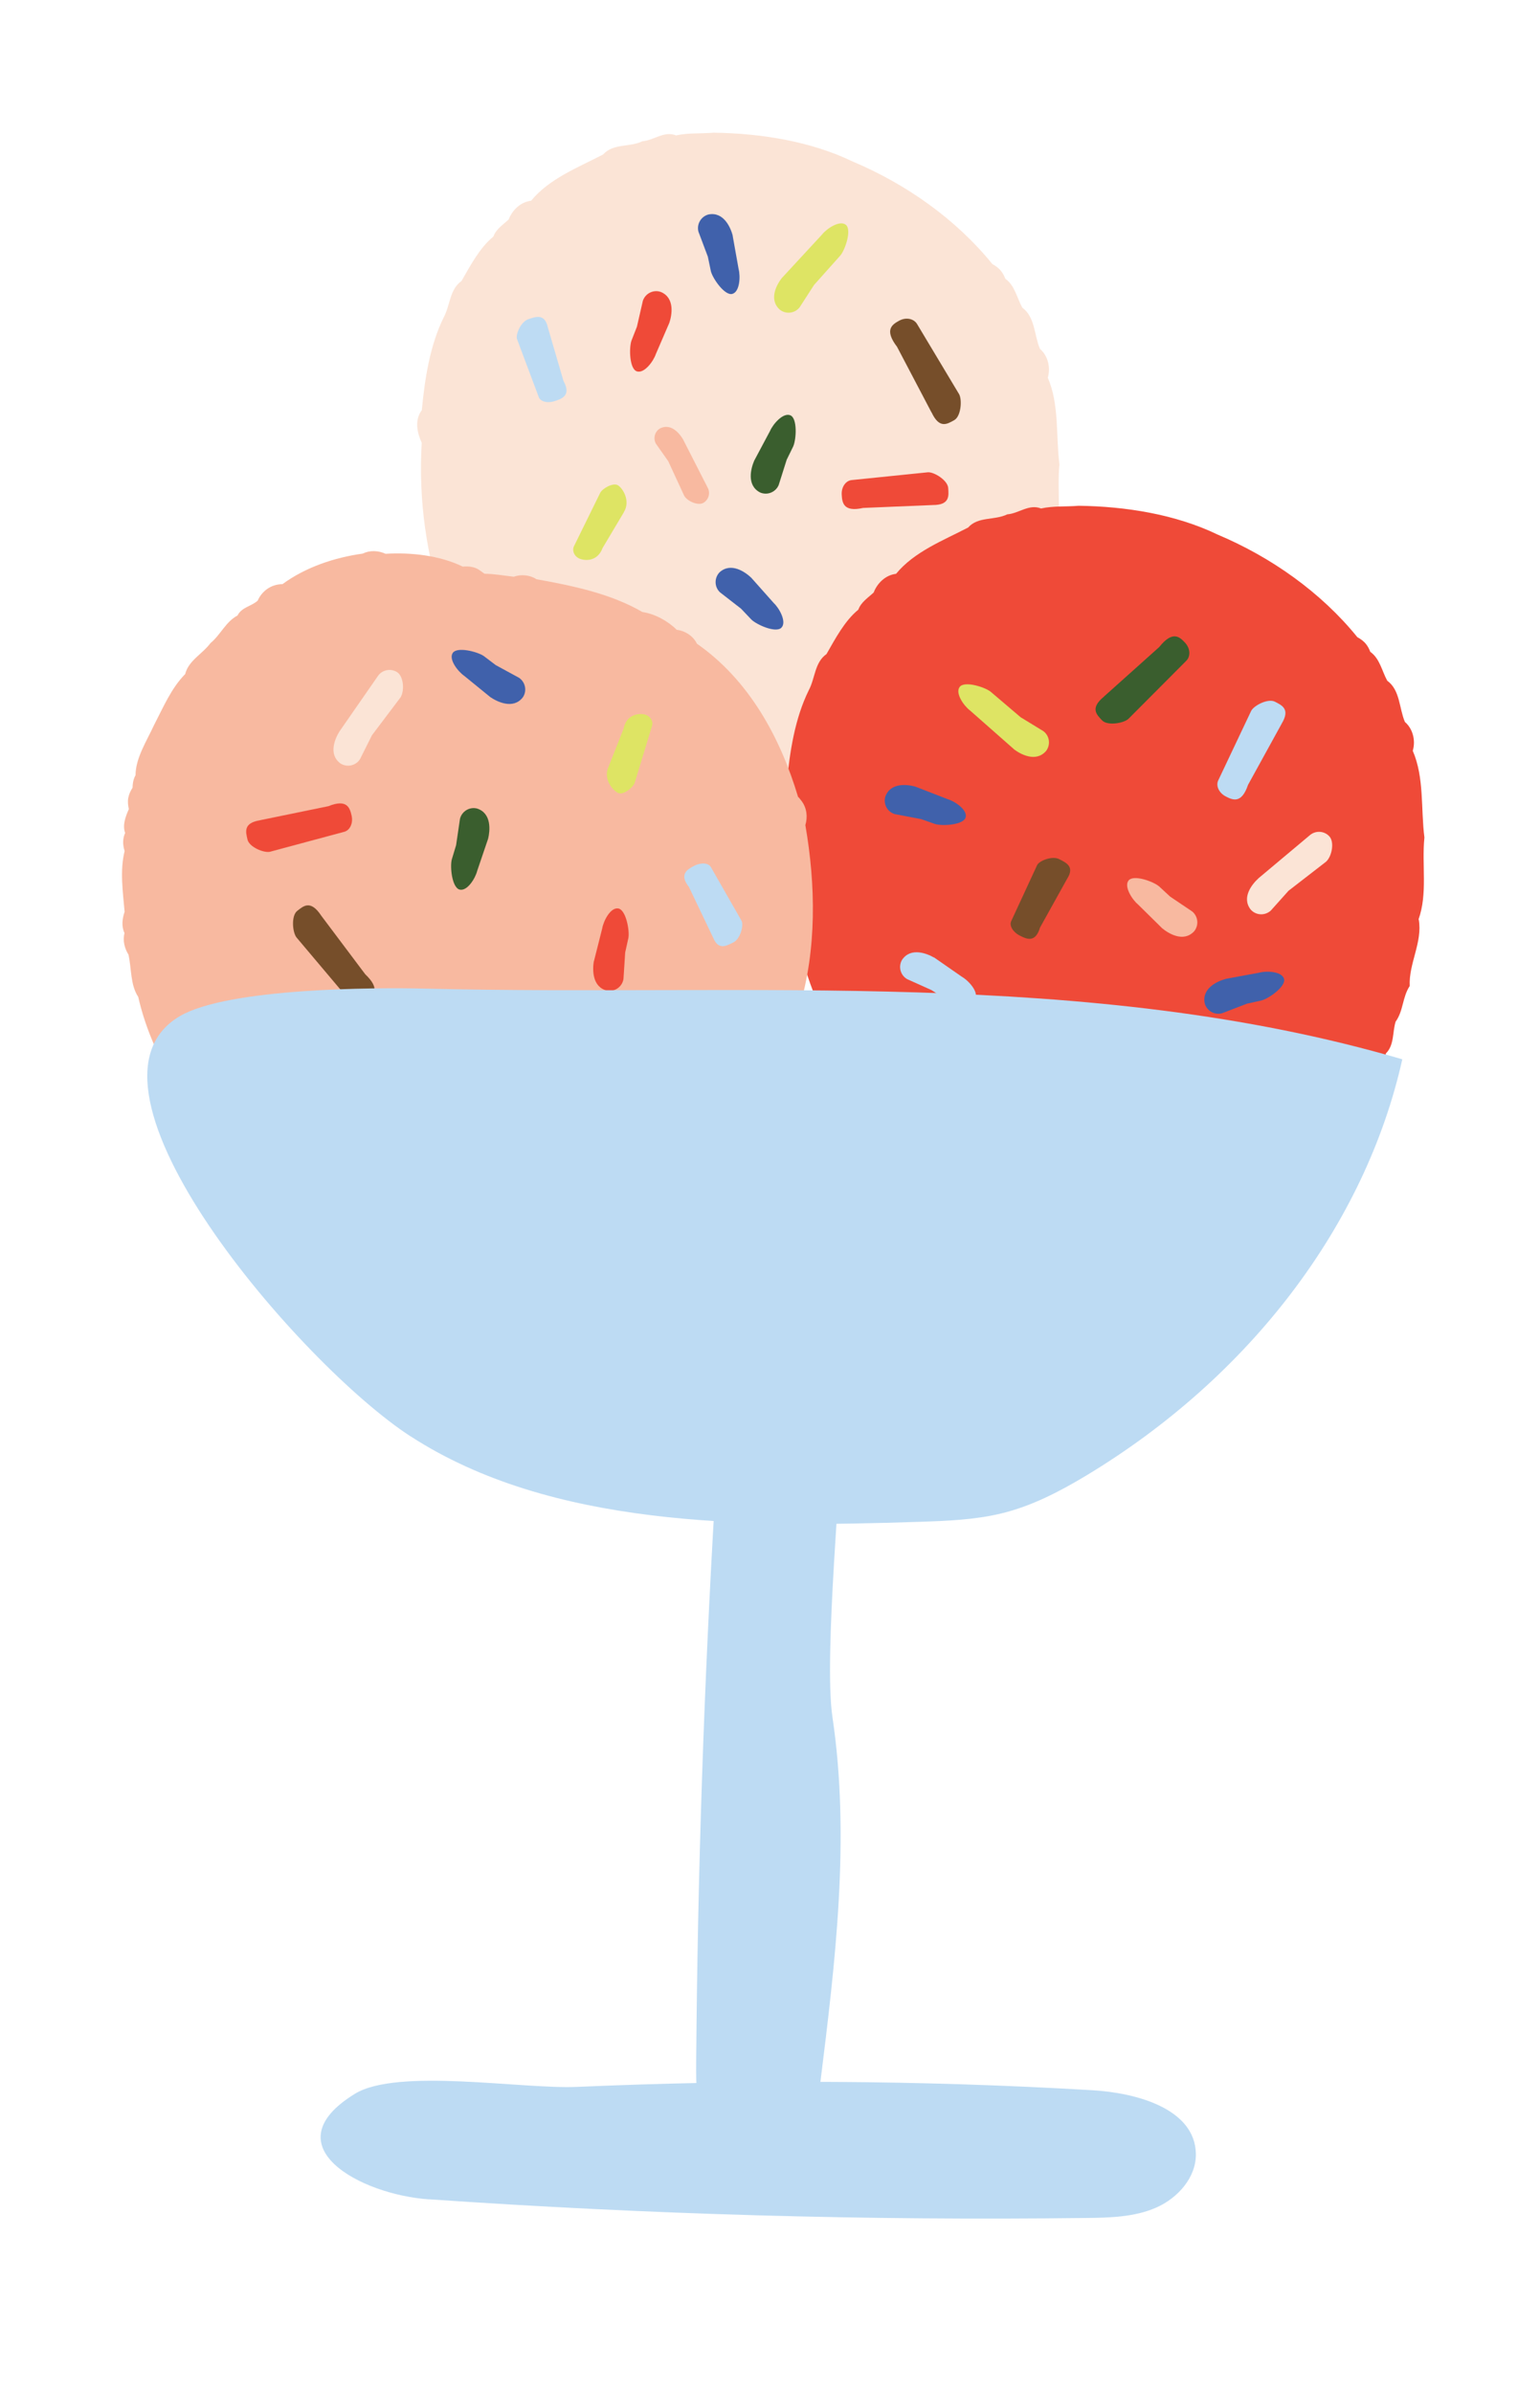 <svg viewBox="0 0 170.68 265.09" version="1.1" xmlns="http://www.w3.org/2000/svg" data-name="Layer 1" id="Layer_1">
  <defs>
    <style>
      .cls-1 {
        fill: #f8b9a0;
      }

      .cls-1, .cls-2, .cls-3, .cls-4, .cls-5, .cls-6, .cls-7, .cls-8 {
        stroke-width: 0px;
      }

      .cls-2 {
        fill: #fbe4d6;
      }

      .cls-3 {
        fill: #dee464;
      }

      .cls-4 {
        fill: #bddbf3;
      }

      .cls-5 {
        fill: #764e2a;
      }

      .cls-6 {
        fill: #3a5e2e;
      }

      .cls-7 {
        fill: #ef4a38;
        stroke: #ef4a38;
        stroke-miterlimit: 10;
      }

      .cls-8 {
        fill: #4061ab;
      }
    </style>
  </defs>
  <path d="M116.76,60.55c1.04-2.89.35-6.07.66-9.1-.41-3.19,0-6.62-1.29-9.6.01-.04.02-.08.03-.13.28-1.08-.04-2.33-.9-3.07-.65-1.51-.52-3.52-1.96-4.57-.59-1.07-.82-2.45-1.88-3.2-.11-.29-.25-.57-.45-.83-.27-.35-.61-.59-.98-.79-4.06-5.01-9.61-8.89-15.47-11.36-4.71-2.27-10.24-3.13-15.43-3.2-1.38.12-2.8,0-4.16.3-1.34-.53-2.45.55-3.74.65-1.41.69-3.23.21-4.34,1.46-2.75,1.43-5.97,2.67-7.99,5.13-1.15.13-2.08,1.02-2.48,2.07-.62.58-1.4,1.06-1.7,1.9-1.52,1.24-2.55,3.22-3.53,4.92-1.32.92-1.25,2.68-1.96,4-1.55,3.14-2.11,6.83-2.44,10.31-.82,1.08-.53,2.47-.01,3.62-.74,12.53,3.45,25.68,12.82,34.22.27.75.83,1.4,1.57,1.71,1.89,1.47,3.7,3.16,5.97,4.04.92,1.32,2.63.94,3.87,1.75,2.82.55,5.54,1.43,8.32,1.82,1.2.77,2.72.64,4.08.94.84.8,2.27,1.06,3.33.53,1.91.13,3.93.43,5.76-.17,1.63.08,3.47-.4,4.89-1.19.35,0,.7-.06,1.06-.21.37-.16.67-.39.94-.66,2.49-1.03,4.82-2.94,6.58-4.97.97-.4,1.62-1.14,1.88-2.16.97-1.41,2.25-2.78,2.84-4.4.22-.2.41-.41.57-.68.22-.37.31-.76.36-1.16.59-.97,1.36-1.97,1.57-3.1.95-.94.71-2.35,1.08-3.52.87-1.21.74-2.71,1.56-3.95-.12-2.5,1.45-4.87,1-7.38Z" class="cls-2"></path>
  <path d="M157.21,101.88c1.04-2.89.35-6.07.66-9.1-.41-3.19,0-6.62-1.29-9.6.01-.04.02-.08.03-.13.28-1.08-.04-2.33-.9-3.07-.65-1.51-.52-3.52-1.96-4.57-.59-1.07-.82-2.45-1.88-3.2-.11-.29-.25-.57-.45-.83-.27-.35-.61-.59-.98-.79-4.06-5.01-9.61-8.89-15.47-11.36-4.71-2.27-10.24-3.13-15.43-3.2-1.38.12-2.8,0-4.16.3-1.34-.53-2.45.55-3.74.65-1.41.69-3.23.21-4.34,1.46-2.75,1.43-5.97,2.67-7.99,5.13-1.15.13-2.08,1.02-2.48,2.07-.62.58-1.4,1.06-1.7,1.9-1.52,1.24-2.55,3.22-3.53,4.92-1.32.92-1.25,2.68-1.96,4-1.55,3.14-2.11,6.83-2.44,10.31-.82,1.08-.53,2.47-.01,3.62-.74,12.53,3.45,25.68,12.82,34.22.27.75.83,1.4,1.57,1.71,1.89,1.47,3.7,3.16,5.97,4.04.92,1.32,2.63.94,3.87,1.75,2.82.55,5.54,1.43,8.32,1.82,1.2.77,2.72.64,4.08.94.84.8,2.27,1.06,3.33.53,1.91.13,3.93.43,5.76-.17,1.63.08,3.47-.4,4.89-1.19.35,0,.7-.06,1.06-.21.37-.16.67-.39.94-.66,2.49-1.03,4.82-2.94,6.58-4.97.97-.4,1.62-1.14,1.88-2.16.97-1.41,2.25-2.78,2.84-4.4.22-.2.41-.41.57-.68.22-.37.31-.76.36-1.16.59-.97,1.36-1.97,1.57-3.1.95-.94.71-2.35,1.08-3.52.87-1.21.74-2.71,1.56-3.95-.12-2.5,1.45-4.87,1-7.38Z" class="cls-7"></path>
  <path d="M14.24,105.77c.35,1.54.19,3.32,1.08,4.67,1.42,6.25,5.06,11.98,9.31,16.79.32.86,1.03,1.57,1.92,1.83.93.75,1.65,1.93,2.9,2.15.88,1.13,2.19,1.42,3.38,2.04.96.34,1.62,1.32,2.76,1.25.31.22.63.42,1.01.53.37.11.72.12,1.08.1,8.53,3.09,18.16,3.46,26.9,1.04,2.11-.6,4.19-1.41,6.23-2.23,1.4.19,2.35-.8,3.19-1.72,2.05-1.19,4.21-2.65,5.57-4.64,2.73-1.4,3.78-4.78,5.53-7.17.65-1.28,1.66-2.35,1.67-3.85.91-1.43,1.61-3.24,1.82-4.92,1.94-6.47,1.82-13.59.67-20.23.27-.91.17-1.91-.44-2.7-.18-.24-.36-.47-.36-.4-1.96-6.57-5.43-12.97-11.22-17-.41-.86-1.32-1.43-2.24-1.54-1-.99-2.41-1.76-3.8-1.97-3.54-2.05-7.73-2.91-11.74-3.63-.73-.48-1.7-.57-2.52-.28-1.08-.12-2.16-.32-3.24-.33-.18-.13-.37-.27-.56-.4-.56-.39-1.2-.44-1.85-.39-2.56-1.24-5.72-1.59-8.56-1.42-.8-.37-1.74-.41-2.54-.02-3.1.43-6.32,1.5-8.88,3.38-.63.01-1.23.19-1.76.58-.43.32-.78.76-.99,1.25-.69.63-1.78.72-2.24,1.65-1.3.68-1.89,2.16-2.99,3.05-.87,1.19-2.43,1.92-2.81,3.44-1.54,1.55-2.45,3.73-3.46,5.67-.8,1.74-2.03,3.62-2.04,5.53-.09.16-.16.33-.21.51-.08.28-.11.58-.12.87-.22.35-.4.72-.48,1.16-.07.42-.02.82.07,1.21-.36.82-.73,1.77-.41,2.65-.09.2-.16.41-.19.64-.08.48,0,.93.13,1.36-.54,2.21-.19,4.49,0,6.73-.26.75-.37,1.62-.01,2.36-.22.82.01,1.72.46,2.42Z" class="cls-1"></path>
  <g>
    <path d="M122.36,77.16l6.12-5.48c1.49-1.87,2.27-1.12,2.86-.48h0c.59.63.64,1.54.1,2.04l-6.37,6.39c-.53.5-2.34.8-2.93.17h0c-.59-.63-1.37-1.34.23-2.64Z" class="cls-6"></path>
    <path d="M142.04,80.19l-3.72,6.76c-.72,2.13-1.7,1.68-2.47,1.28h0c-.77-.4-1.13-1.21-.81-1.82l3.63-7.66c.32-.61,1.88-1.41,2.64-1.01h0c.77.4,1.73.81.72,2.46Z" class="cls-4"></path>
    <path d="M118.29,97.32l-3.02,5.43c-.52,1.75-1.5,1.28-2.26.89h0c-.77-.4-1.18-1.12-.93-1.61l2.87-6.2c.25-.49,1.69-1.05,2.45-.65h0c.77.4,1.72.82.89,2.14Z" class="cls-5"></path>
    <path d="M121.48,113.35l2.16,4.07c1.09,1.36.11,2.56-.4,2.86h0c-.51.31-1.15.18-1.42-.27l-3.54-5.54c-.27-.46-.24-1.77.28-2.08h0c.51-.31,2.25-.37,2.93.96Z" class="cls-6"></path>
    <path d="M139.45,97.32l5.68-4.76c.64-.58,1.63-.54,2.21.1h0c.58.64.27,2.22-.37,2.8l-4.16,3.22-1.97,2.2c-.64.58-1.63.54-2.21-.1h0c-1.09-1.36.19-2.88.83-3.46Z" class="cls-2"></path>
    <path d="M112.38,83l-4.87-4.29c-.69-.52-1.67-1.92-1.15-2.61h0c.52-.69,2.72-.01,3.41.51l3.35,2.85,2.52,1.54c.69.52.82,1.5.3,2.19h0c-1.14,1.32-2.87.34-3.56-.18Z" class="cls-3"></path>
    <path d="M135.85,108.44l3.69-.68c.83-.23,2.54-.15,2.77.68h0c.23.83-1.65,2.16-2.48,2.39l-1.63.36-2.76,1.06c-.83.23-1.69-.26-1.92-1.1h0c-.35-1.71,1.49-2.48,2.32-2.7Z" class="cls-8"></path>
    <path d="M101.52,87.17l3.5,1.36c.83.24,2.24,1.21,2,2.03h0c-.24.83-2.54.97-3.37.73l-1.57-.55-2.9-.55c-.83-.24-1.3-1.11-1.06-1.94h0c.6-1.64,2.56-1.33,3.39-1.09Z" class="cls-8"></path>
    <path d="M103.53,106.07l3.08,2.14c.75.43,1.9,1.7,1.46,2.45h0c-.43.75-2.7.35-3.44-.08l-1.4-.9-2.69-1.21c-.75-.43-1-1.39-.57-2.13h0c.97-1.45,2.81-.69,3.55-.26Z" class="cls-4"></path>
    <path d="M128.8,102.83l-2.68-2.64c-.66-.55-1.58-2-1.03-2.66h0c.55-.66,2.72.11,3.38.67l1.22,1.13,2.45,1.65c.66.55.75,1.54.2,2.2h0c-1.2,1.27-2.88.2-3.54-.35Z" class="cls-1"></path>
  </g>
  <g>
    <path d="M35.55,101.37l4.93,6.56c1.73,1.64.92,2.36.24,2.89h0c-.68.53-1.59.5-2.04-.07l-5.82-6.9c-.45-.57-.6-2.4.08-2.94h0c.68-.53,1.45-1.25,2.61.45Z" class="cls-5"></path>
    <path d="M28.85,90.86l7.55-1.55c2.08-.84,2.38.21,2.57,1.05h0c.19.84-.19,1.65-.86,1.8l-8.19,2.2c-.67.15-2.29-.51-2.49-1.35h0c-.19-.84-.5-1.84,1.4-2.14Z" class="cls-7"></path>
    <path d="M79.04,103.88l-2.68-5.61c-1.13-1.43-.18-1.96.59-2.36h0c.77-.39,1.59-.32,1.85.17l3.39,5.93c.25.49-.12,1.98-.89,2.38h0c-.77.39-1.67.93-2.26-.51Z" class="cls-4"></path>
    <path d="M67.42,85.01l1.69-4.28c.33-1.71,1.88-1.74,2.44-1.55h0c.57.19.88.76.71,1.26l-1.92,6.29c-.17.5-1.2,1.33-1.76,1.14h0c-.57-.19-1.74-1.47-1.17-2.85Z" class="cls-3"></path>
    <path d="M37.63,81.02l4.22-6.08c.46-.73,1.43-.94,2.16-.48h0c.73.46.84,2.07.38,2.8l-3.17,4.2-1.32,2.64c-.46.73-1.43.94-2.16.48h0c-1.41-1.02-.57-2.83-.11-3.56Z" class="cls-2"></path>
    <path d="M54.27,113.47l-3.58,5.41c-.42.75-1.68,1.92-2.43,1.5h0c-.75-.42-.38-2.69.04-3.44l2.37-3.7,1.18-2.71c.42-.75,1.37-1.02,2.13-.6h0c1.46.95.72,2.8.3,3.55Z" class="cls-3"></path>
    <path d="M54.37,77.25l-2.91-2.37c-.71-.49-1.76-1.84-1.28-2.55h0c.49-.71,2.71-.14,3.43.34l1.33,1.01,2.59,1.41c.71.49.9,1.46.41,2.17h0c-1.07,1.37-2.85.47-3.56-.01Z" class="cls-8"></path>
    <path d="M60.44,117.18l-1.24-3.55c-.35-.79-.54-2.49.25-2.84h0c.79-.35,2.39,1.3,2.74,2.09l.6,1.55,1.47,2.56c.35.79,0,1.71-.79,2.06h0c-1.63.61-2.68-1.09-3.03-1.88Z" class="cls-8"></path>
    <path d="M65.82,106.51l.92-3.64c.14-.85.92-2.37,1.78-2.23h0c.85.14,1.27,2.4,1.13,3.25l-.36,1.63-.19,2.94c-.14.85-.95,1.43-1.8,1.29h0c-1.7-.39-1.63-2.38-1.49-3.24Z" class="cls-7"></path>
    <path d="M54.1,92.91l-1.21,3.56c-.21.84-1.11,2.29-1.95,2.08h0c-.84-.21-1.08-2.5-.87-3.33l.48-1.59.43-2.92c.21-.84,1.06-1.35,1.89-1.14h0c1.66.53,1.43,2.51,1.23,3.34Z" class="cls-6"></path>
  </g>
  <g>
    <path d="M103.24,45.69l-3.82-7.27c-1.45-1.9-.53-2.47.23-2.89h0c.76-.42,1.65-.24,2.01.4l4.64,7.74c.35.64.21,2.47-.55,2.88h0c-.76.42-1.63,1-2.5-.86Z" class="cls-5"></path>
    <path d="M103.37,55.95l-7.71.32c-2.19.49-2.32-.59-2.37-1.45h0c-.06-.86.45-1.59,1.13-1.64l8.43-.86c.68-.04,2.18.88,2.24,1.74h0c.06.86.2,1.9-1.73,1.89Z" class="cls-7"></path>
    <path d="M60.71,36.24l1.74,5.96c.88,1.59-.14,1.97-.96,2.23h0c-.82.27-1.62.06-1.79-.47l-2.4-6.4c-.17-.52.44-1.94,1.26-2.2h0c.82-.27,1.8-.65,2.15.87Z" class="cls-4"></path>
    <path d="M69.15,56.74l-2.36,3.96c-.6,1.63-2.13,1.42-2.66,1.14h0c-.53-.28-.75-.89-.5-1.36l2.9-5.9c.25-.47,1.39-1.12,1.92-.84h0c.53.28,1.48,1.73.69,3Z" class="cls-3"></path>
    <path d="M75.72,48.71l2.7,5.29c.34.6.13,1.37-.47,1.71h0c-.6.34-1.78-.19-2.12-.79l-1.77-3.83-1.36-1.93c-.34-.6-.13-1.37.47-1.71h0c1.26-.61,2.22.67,2.56,1.27Z" class="cls-1"></path>
    <path d="M86.7,30.75l4.4-4.76c.54-.68,1.96-1.62,2.64-1.09h0c.68.54-.05,2.72-.59,3.39l-2.93,3.28-1.6,2.48c-.54.68-1.52.79-2.2.25h0c-1.29-1.17-.27-2.88.27-3.55Z" class="cls-3"></path>
    <path d="M83.26,64l2.5,2.81c.63.59,1.45,2.1.85,2.72h0c-.59.63-2.7-.29-3.33-.89l-1.15-1.21-2.33-1.81c-.63-.59-.65-1.58-.06-2.21h0c1.28-1.18,2.89-.01,3.51.58Z" class="cls-8"></path>
    <path d="M81.2,26.1l.66,3.7c.22.83.13,2.54-.7,2.76h0c-.83.22-2.15-1.67-2.37-2.5l-.34-1.63-1.04-2.76c-.22-.83.28-1.69,1.11-1.91h0c1.71-.34,2.47,1.5,2.69,2.34Z" class="cls-8"></path>
    <path d="M74.18,35.77l-1.49,3.45c-.28.82-1.29,2.19-2.11,1.92h0c-.82-.28-.87-2.57-.6-3.39l.61-1.55.66-2.88c.28-.82,1.16-1.26,1.98-.98h0c1.61.66,1.23,2.62.95,3.43Z" class="cls-7"></path>
    <path d="M83.57,51.07l1.77-3.32c.34-.79,1.47-2.08,2.26-1.74h0c.79.34.66,2.64.32,3.43l-.73,1.49-.89,2.81c-.34.79-1.26,1.16-2.05.82h0c-1.55-.79-1.01-2.71-.67-3.5Z" class="cls-6"></path>
  </g>
  <g>
    <path d="M45.51,159.12c15.52,10.05,36.86,10.12,56.37,9.47,3.07-.1,6.17-.22,9.1-.93,3.42-.83,6.47-2.44,9.35-4.16,18.18-10.94,30.98-27.78,35.09-46.15-34.89-10.2-72.1-6.94-108.31-7.83-5.55-.14-21.86-.07-27.18,3.05-13.26,7.77,13.41,38.67,25.57,46.55Z" class="cls-4"></path>
    <path d="M47.55,243.64c24.23,1.68,48.53,2.37,72.82,2.07,2.63-.03,5.34-.09,7.75-1.14,2.41-1.05,4.47-3.35,4.42-5.98-.1-4.95-6.51-6.74-11.45-7.03-19.08-1.13-38.1-1.2-57.18-.37-6.04.26-19.85-2.13-24.57.76-9.34,5.73.51,11.17,8.22,11.7Z" class="cls-4"></path>
    <path d="M77.16,228.29c-.02,2.77-.01,5.65,1.13,8.17,1.15,2.52,3.77,4.6,6.51,4.2,4.16-.61,5.6-5.79,6.12-9.96,1.67-13.45,3.33-27.09,1.34-40.49-.98-6.6,1.04-27.32,1.17-33.99.28-15.22.03-18.94-.97-29.51-.09-.98-8.12-1.05-9.45-.13-2.14,1.48-.7,5.23-1.45,7.29-3.18,8.83-1.75,22.58-2.31,31.96-1.23,20.8-1.93,41.64-2.09,62.47Z" class="cls-4"></path>
  </g>
</svg>